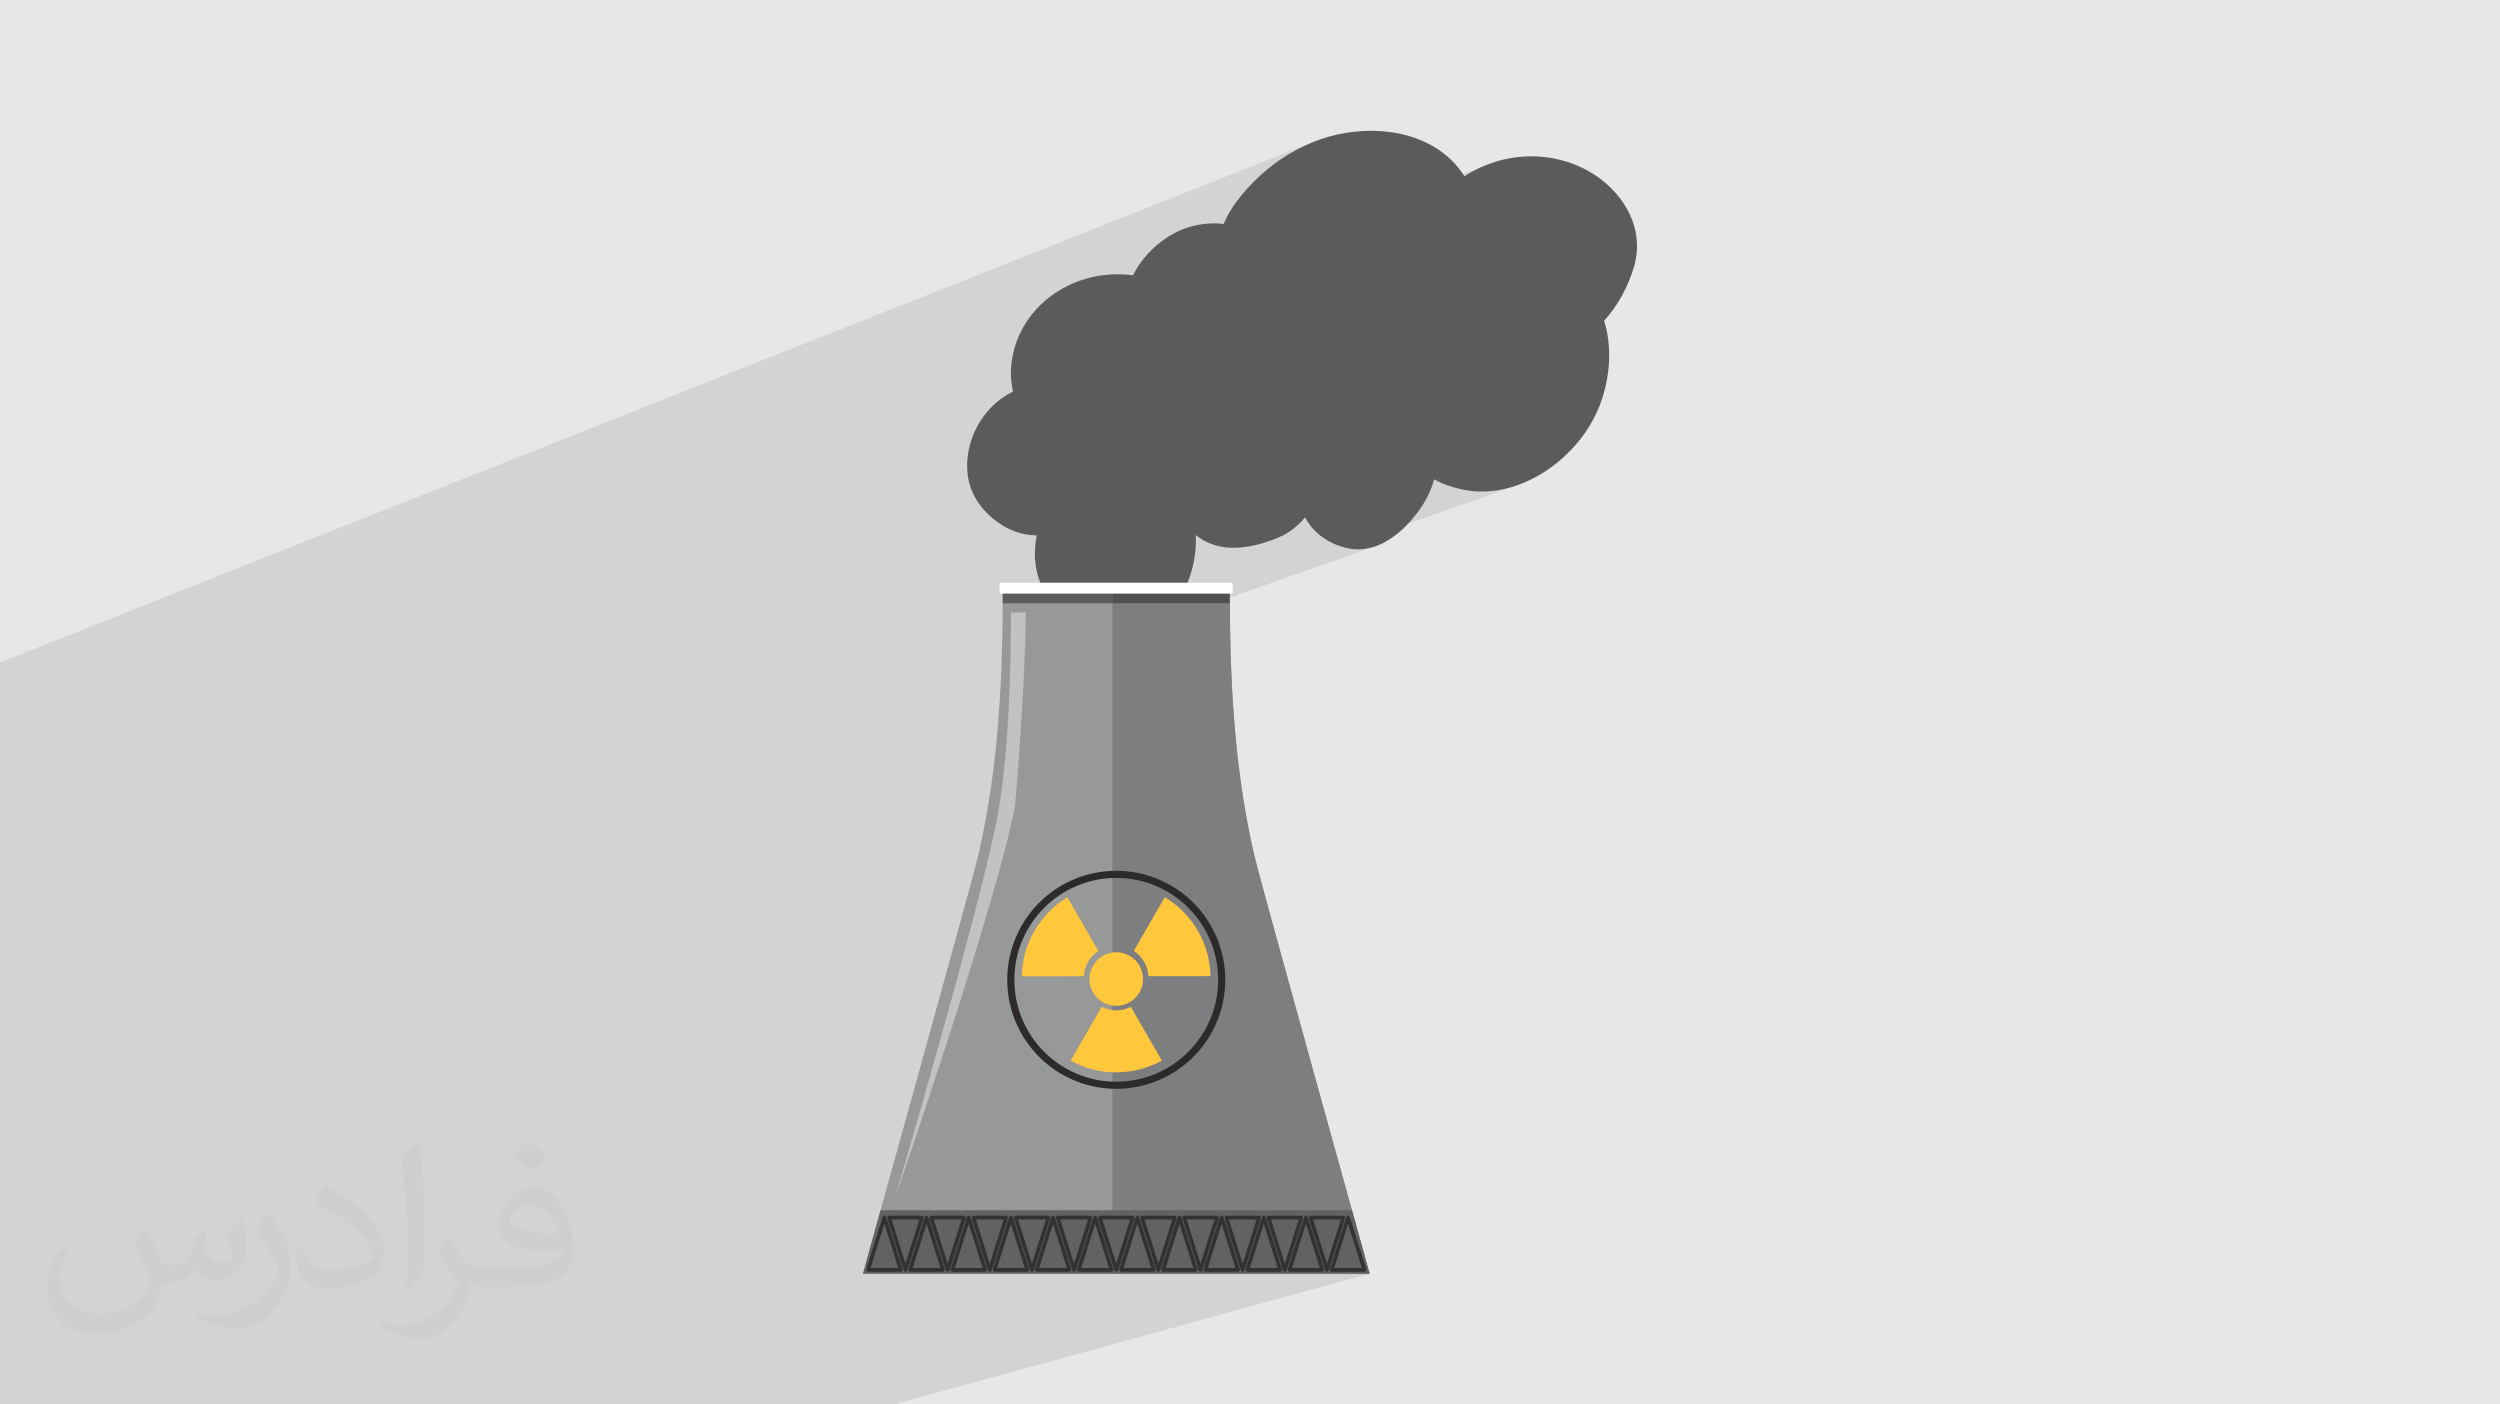 <?xml version="1.0" encoding="UTF-8"?>
<!DOCTYPE svg PUBLIC "-//W3C//DTD SVG 1.0//EN" "http://www.w3.org/TR/2001/REC-SVG-20010904/DTD/svg10.dtd">
<!-- Creator: CorelDRAW -->
<svg xmlns="http://www.w3.org/2000/svg" xml:space="preserve" width="94.192mm" height="52.917mm" version="1.0" style="shape-rendering:geometricPrecision; text-rendering:geometricPrecision; image-rendering:optimizeQuality; fill-rule:evenodd; clip-rule:evenodd"
viewBox="0 0 9404.92 5283.66"
 xmlns:xlink="http://www.w3.org/1999/xlink"
 xmlns:xodm="http://www.corel.com/coreldraw/odm/2003">
 <defs>
  <style type="text/css">
   <![CDATA[
    .fil3 {fill:#5B5B5B;fill-rule:nonzero}
    .fil11 {fill:#C3C2C2;fill-rule:nonzero}
    .fil4 {fill:#979898;fill-rule:nonzero}
    .fil5 {fill:#7D7E7F;fill-rule:nonzero}
    .fil8 {fill:#616262;fill-rule:nonzero}
    .fil6 {fill:#5D5C5C;fill-rule:nonzero}
    .fil7 {fill:#514F4F;fill-rule:nonzero}
    .fil9 {fill:#323232;fill-rule:nonzero}
    .fil12 {fill:#2C2B2A;fill-rule:nonzero}
    .fil13 {fill:#FFC73B;fill-rule:nonzero}
    .fil10 {fill:white;fill-rule:nonzero}
    .fil2 {fill:#373435;fill-opacity:0.031}
    .fil1 {fill:#2B2A29;fill-opacity:0.102}
    .fil0 {fill:#E6E7E8}
   ]]>
  </style>
 </defs>
 <g id="Layer_x0020_1">
  <polygon class="fil0" points="-0,0 9404.92,0 9404.92,5283.66 -0,5283.66 "/>
  <path class="fil1" d="M327.12 5283.66l-81.76 0 -50.5 0 -56.19 0 -23.45 0 -115.22 0 0 -165.99 0 -6.03 0 -1.63 0 -3.42 0 -11.16 0 -4.76 0 -10.58 0 -49.27 0 -3.66 0 -67.02 0 -31.63 0 -14.11 0 -3.98 0 -11.86 0 -7.05 0 -107.66 0 -103.84 0 -28.97 0 -6.05 0 -18.81 0 -182.97 0 -123.4 0 -428.12 0 -12.88 0 -6.18 0 -9.39 0 -15.06 0 -3.75 0 -7.54 0 -0.16 0 -44.26 0 -37.02 0 -21.42 0 -9.79 0 -16.6 0 -9.2 0 -15.47 0 -6.38 0 -11.48 0 -35.81 0 -4.32 0 -36.26 0 -12.09 0 -24.49 0 -57.5 0 -55.56 0 -60.06 0 -225.52 0 -224.54 0 -78.39 0 -58.71 0 -8.72 0 -87.03 0 -40.06 0 -10.92 0 -1.26 0 -28.33 0 -6.54 0 -21.55 0 -95.59 4935.81 -1955.9 -15.28 6.48 -15.09 6.88 -14.91 7.28 -14.72 7.66 -14.52 8.05 -14.31 8.41 -14.1 8.78 -13.89 9.14 -13.66 9.47 -13.42 9.82 -13.19 10.13 -12.94 10.45 -12.68 10.76 -12.43 11.07 -12.16 11.36 -11.89 11.65 -11.61 11.92 -11.32 12.19 -11.02 12.46 -10.73 12.7 -10.42 12.95 -10.1 13.18 -7.22 9.95 -6.89 10.1 -6.55 10.27 -6.2 10.41 -5.85 10.56 -5.51 10.7 -5.15 10.84 -4.8 10.97 -284.42 111.29 -1.98 2.1 -8.02 9.11 -7.72 9.36 -7.38 9.61 -7.03 9.85 -6.67 10.07 -6.27 10.28 -5.87 10.5 -5.45 10.69 -381.49 148.62 -8.13 10.45 -11.76 17.01 -10.75 17.61 -9.74 18.18 -8.68 18.73 -7.6 19.23 -6.51 19.7 -0.46 1.74 1778.56 -687.89 -13.16 5.29 -12.9 5.63 -12.64 5.95 -12.39 6.27 -12.16 6.6 -11.94 6.93 -11.72 7.24 -1694.55 654.91 -2 7.49 -4.23 20.56 -3.05 20.95 -1.86 21.3 -0.41 10.78 0.02 10.75 0.44 10.72 0.82 10.67 1.2 10.64 1.54 10.59 1.87 10.53 2.18 10.49 -21.05 11.18 -19.98 12.92 -18.85 14.53 -17.64 16.02 -16.38 17.37 -15.03 18.6 -13.62 19.7 -12.14 20.68 -10.58 21.53 -8.98 22.25 -7.28 22.84 -5.53 23.3 -3.7 23.63 -1.81 23.85 0.16 23.93 2.19 23.89 2.79 16.19 3.9 15.77 4.95 15.33 5.96 14.86 6.92 14.39 7.82 13.88 8.68 13.36 9.49 12.83 10.23 12.26 10.93 11.69 11.58 11.09 12.18 10.48 12.73 9.85 13.23 9.2 13.68 8.53 14.08 7.83 6.66 3.36 6.7 3.12 6.74 2.89 6.78 2.66 6.81 2.42 6.85 2.2 6.87 1.98 6.9 1.76 6.93 1.56 6.95 1.34 6.97 1.14 6.99 0.95 7 0.75 7.01 0.56 7.03 0.37 7.03 0.2 -1.41 8.03 -1.27 8.07 -1.12 8.1 -0.97 8.14 -0.81 8.16 -0.64 8.2 -0.48 8.22 -0.29 8.25 0.56 24.52 2.8 24.79 4.95 24.83 7.01 24.67 8.98 24.29 7.83 17.11 3.03 6.6 3.9 7.08 338.15 0 366.74 0 -38.16 13.41 -65.51 23.04 93.15 0 -441.66 154.85 0 33.24 0 818.57 14.47 -0.36 21.1 0.53 20.83 1.59 20.52 2.61 20.19 3.6 19.84 4.58 19.46 5.53 19.05 6.44 18.62 7.35 18.16 8.21 17.68 9.06 17.17 9.88 16.63 10.67 16.08 11.43 15.5 12.17 14.88 12.89 14.24 13.58 13.58 14.24 12.89 14.89 12.18 15.49 11.43 16.08 10.66 16.64 9.88 17.17 9.06 17.68 8.21 18.16 7.35 18.62 6.44 19.06 5.53 19.46 4.58 19.84 3.6 20.19 2.61 20.53 1.59 20.82 0.53 21.11 -0.53 21.1 -1.59 20.83 -2.61 20.52 -3.6 20.19 -4.58 19.84 -5.53 19.46 -6.44 19.05 -7.35 18.61 -8.21 18.16 -9.06 17.68 -9.88 17.17 -10.66 16.63 -11.43 16.08 -12.18 15.49 -12.89 14.88 -13.58 14.24 -14.24 13.58 -14.88 12.88 -15.5 12.17 -16.08 11.43 -16.63 10.66 -17.17 9.88 -17.68 9.06 -18.16 8.21 -18.62 7.34 -3.26 1.11 146.21 480.74 602.78 0 7.3 26.28 6.97 25.07 6.61 23.81 6.25 22.48 5.85 21.08 5.44 19.6 5.02 18.07 4.56 16.46 4.1 14.79 3.61 13.04 3.11 11.23 2.6 9.35 2.04 7.41 1.49 5.39 0.9 3.3 0.3 1.15 -550.37 151.35 103.64 340.77 -103.64 -340.77 -1239.15 340.77 -0.02 0 -42.56 0 -4.51 0 -20.64 0 -32.56 0 -75.4 0 -11.4 0 -6.03 0 -4.48 0 -1.74 0 -18.78 0 -32.48 0 -30.56 0 -45.04 0 -11.32 0 -6.12 0 -4.44 0 -1.58 0 -18.86 0 -32.4 0 -30.3 0 -45.51 0 -11.24 0 -6.18 0 -4.39 0 -1.41 0 -18.93 0 -32.33 0 -30.06 0 -45.97 0 -11.18 0 -6.26 0 -4.34 0 -1.23 0 -19.02 0 -32.25 0 -9.49 0 -20.32 0 -46.43 0 -11.12 0 -0.74 0 -2.38 0 -3.23 0 -4.3 0 -1.07 0 -11.55 0 -0.88 0 -0.54 0 -6.1 0 -8.69 0 -21.34 0 -2.16 0 -6.99 0 -6.94 0 -15.64 0 -6.58 0 -30.96 0 -9.34 0 -0.91 0 -7.89 0 -2.44 0 -3.81 0 -2.42 0 -5.16 0 -1.2 0 -7.41 0 -0.88 0 -0.32 0 -0.27 0 -14.72 0 -26.46 0 -4.48 0 -24.81 0 -4.1 0 -27.63 0 -15 0 -0.63 0 -0.92 0 -4.76 0 -2.53 0 -3.67 0 -5.59 0 -3.84 0 -2.41 0 -4.35 0 -0.89 0 -0.62 0 -14.7 0 -29.37 0 -2.02 0 -27.06 0 -1.62 0 -30.56 0 -14.95 0 -0.66 0 -0.91 0 -1.75 0 -2.56 0 -3.54 0 -8.73 0 -3.72 0 -2.47 0 -1.28 0 -0.9 0 -0.63 0 -14.66 0 -31.84 0 -0.48 0 -27.95 0 -0.85 0 -32.66 0 -14.91 0 -0.27 0 -0.46 0 -0.93 0 -1.24 0 -3.4 0 -11.91 0 -3.55 0 -0.74 0 -0.9 0 -0.67 0 -0.24 0 -14.38 0 -32.31 0 -2.97 0 -25.19 0 -3.37 0 -33.11 0 -12.08 0 -1.76 0 -1.01 0 -0.75 0 -0.93 0 -1.51 0 -15.06 0 -1.16 0 -0.91 0 -1.37 0 -2.61 0 -44.02 0 -5.48 0 -22.49 0 -5.81 0 -25.42 0 -8.16 0 -10.91 0 -3.93 0 -0.04 0 -0.73 0 -0.94 0 -4.96 0 -10.47 0 -1.11 0 -3.31 0 -2.67 0 -41.41 0 -7.96 0 -19.75 0 -8.31 0 -22.84 0 -5.77 0 -5.42 0 -7.8 0 -0.17 0 -3.78 0 -3.02 0 -3.68 0 -10.41 0 -7.41 0 -41.52 0 -27.45 0 -31.08 0 -18.89 0 -0.35 0 -3.56 0 -6.77 0 -10.35 0 -49.36 0 -27.22 0 -31 0 -18.8 0 -0.52 0 -3.35 0 -6.83 0 -10.29 0 -49.8 0 -26.98 0 -30.94 0 -18.69 0 -0.69 0 -3.15 0 -6.92 0 -10.21 0 -50.25 0 -26.73 0 -30.86 0 -18.62 0 -3.78 0 -6.96 0 -10.17 0 -76.45 0 -66.12 0 -458.67 0zm4009.91 -1211.38l-15.8 5.34 -136.4 41.19 0 434.21 298.41 0 -146.21 -480.74zm289.36 -1824.55l0 1.55 0.03 6.79 0.03 6.79 0.04 6.78 1447.3 3014.02 -1447.3 -3014.02m-701.3 -50.12l573.71 -206.05 6.58 5.03 6.8 4.79 7.02 4.56 7.24 4.3 7.46 4.04 7.68 3.77 7.9 3.49 8.12 3.22 15.14 4.99 15.44 3.82 10.08 1.76 311.19 -111.06 6.33 11.19 6.98 10.72 1.93 2.6 470.3 -167.45 6.65 3.56 6.73 3.41 6.81 3.26 6.88 3.11 6.96 2.97 7.02 2.82 7.09 2.67 7.14 2.54 7.2 2.4 7.25 2.26 7.3 2.13 7.34 2.01 7.38 1.87 7.42 1.75 7.45 1.63 7.47 1.51 12.47 2.17 12.49 1.69 12.5 1.23 12.5 0.76 12.49 0.32 12.49 -0.12 12.46 -0.55 12.43 -0.96 12.4 -1.38 12.34 -1.78 12.3 -2.16 12.23 -2.55 12.17 -2.92 12.08 -3.28 12 -3.63 11.91 -3.96 -656.42 231.31 8.92 2.55 12.83 2.97 20.9 3.09 20.5 0.72 20.06 -1.5 19.6 -3.55 19.11 -5.45 -531.64 186.72 1540.51 3040.81 -1540.51 -3040.81 -13.91 4.88"/>
  <path class="fil2" d="M548.54 4627.69c17.95,27.21 29.6,53.36 40.96,82.43 8.45,16.91 12.93,48.09 52.57,48.09 11.61,0 28.28,-3.42 43.06,-11.61 16.63,-8.73 29.32,-21.94 35.94,-42l15.85 -53.36 38.57 -19.02 2.64 2.64c-5.27,20.09 -6.59,39.36 -6.59,54.43 0,44.63 38.57,61.56 69.22,61.56 17.95,0 34.09,-8.73 34.09,-25.11 0,-21.13 -8.98,-57.06 -20.62,-89.29 17.95,-17.95 35.94,-35.94 56.53,-50.47l3.17 1.6c8.98,38.04 14,75.56 14,100.66 0,24.57 -10.83,51.79 -19.81,69.49 -18.49,34.87 -51.25,62.62 -90.87,62.62 -30.1,0 -63.65,-15.07 -86.66,-43.06l-1.32 0c-21.66,26.96 -55.22,51.25 -108.86,51.25l-16.63 0c-2.64,35.41 -10.29,60.49 -21.94,82.95 -31.95,62.34 -126.81,106.47 -216.1,106.47 -124.17,0 -186.51,-71.59 -186.51,-166.96 0,-58.91 19.27,-113.6 48.88,-152.42l24.29 10.04c-18.49,35.41 -30.91,68.68 -30.91,101.45 0,89.29 72.66,131.83 156.4,131.83 77.68,0 173.83,-49.41 191.28,-106.72 -6.59,-62.62 -30.1,-91.93 -66.04,-148.99 10.83,-19.02 24.83,-38.04 42.28,-58.38l3.17 0 0 0 0 0 -0.02 -0.09zm1432.13 -336.04c26.15,16.39 51.79,35.66 76.87,57.85 -14,19.81 -31.45,37.79 -53.11,53.64 -25.11,-20.34 -50.19,-37.79 -75.84,-56.27 17.42,-19.55 34.62,-38.29 52.04,-55.22l0 0 0 0 0 0 0 0 0 0 0.03 0zm13.47 244.11c-42.28,0 -76.87,27.75 -76.87,48.34 0,44.13 84.53,57.85 185.72,57.31 -12.68,-51.79 -57.06,-105.68 -108.86,-105.68l0.01 0.03zm-94.86 236.19c54.96,0 103.04,-1.6 139.74,-10.83 40.96,-10.29 75.56,-30.91 75.56,-45.17 0,-3.7 0,-8.19 -1.32,-11.89 -22.98,2.11 -49.41,2.11 -72.38,2.11 -74.49,0 -131.55,-16.91 -154.02,-58.66 -5.55,-11.61 -9.51,-24.57 -9.51,-39.36 0,-40.43 17.42,-79.79 48.09,-107 25.61,-22.45 53.89,-36.44 82.67,-36.44 52.04,0 93.51,41.75 122.57,107.54 15.85,35.94 26.68,77.4 26.68,129.72 0,34.87 -9.51,64.19 -31.17,85.85 -40.43,39.11 -114.92,53.89 -229.04,53.89l-51.79 0 0 0 -13.47 0c-28.28,0 -48.62,-5.02 -64.72,-17.42l-2.64 0c0.79,6.59 1.32,12.93 1.32,19.02 0,25.61 -8.45,58.38 -25.61,84.53 -50.72,75.3 -105.68,108.04 -153.24,108.04 -48.09,0 -107,-18.49 -160.11,-42.54l9.51 -18.49c17.17,7.13 40.96,11.89 73.7,11.89 85.85,0 198.66,-82.43 212.66,-163 -3.17,-6.59 -8.98,-15.32 -17.17,-24.57 -25.11,-29.85 -40.96,-54.68 -55.75,-80.83 12.68,-25.11 24.29,-45.17 35.13,-63.4l4.49 -0.53c36.72,74.77 69.99,117.55 144.23,117.55l11.61 0 0 0 53.89 0 0 0 0 0 0 0 0 0 0 0 0.09 0.01zm-371.98 79c6.34,-34.34 6.87,-72.91 6.87,-108.86l0 -53.36c0,-99.6 -12.68,-244.36 -22.98,-338.68 17.95,-19.27 43.06,-42 62.87,-57.31l5.81 1.6c13.47,118.62 16.63,256 16.63,383.06 0,33.3 -1.32,65.79 -4.49,89.55 -1.85,30.1 -19.27,52.83 -56.53,87.7l-8.19 -3.7zm-382.8 -157.19c1.85,46.77 24.83,83.49 105.15,83.49 49.93,0 92.19,-12.93 138.96,-35.13 8.45,-3.7 12.93,-8.73 12.93,-12.93 0,-29.32 -22.45,-68.15 -60.23,-103.55 -36.72,-33.3 -85.34,-62.62 -130.76,-82.18 -15.6,-6.59 -20.62,-13.47 -20.62,-20.09 0,-13.47 17.95,-41.75 32.77,-62.09l5.02 -0.53c52.04,27.21 110.17,67.64 153.24,112.53 39.11,41.47 63.4,83.49 63.4,129.19 0,33.81 -10.29,65.51 -26.96,95.11 -57.06,28.79 -117.83,50.72 -178.06,50.72 -73.17,0 -123.1,-34.34 -123.1,-114.92 0,-8.73 0,-22.19 3.17,-39.64l25.11 0 0 0 0 0 0 0 0 0 0 0 -0.02 0zm-132.37 -132.9l45.45 73.45c16.63,27.21 32.23,56.81 32.23,103.55l0 59.7c0,48.34 -30.91,100.13 -80.83,151.38 -39.11,34.62 -73.7,49.41 -105.68,49.41 -47.55,0 -101.98,-14.79 -164.85,-41.75l7.13 -18.49c19.81,5.27 42.79,9.77 71.06,9.77 90.36,-0.53 182.8,-66.57 225.08,-147.15 5.02,-9.26 6.87,-17.95 6.87,-24.04 0,-9.26 -5.02,-19.55 -8.98,-28.79 -22.98,-43.31 -48.62,-82.95 -76.87,-119.68 14.79,-23.25 29.6,-45.7 45.7,-67.9l3.7 0.53 0 0 0 0 0 0 0 0 0 0 -0.02 0.01z"/>
  <g id="_2300254413920">
   <path class="fil3" d="M6001.76 659.46c-114.43,-76.2 -263.43,-91.3 -392.45,-45.59 -36.24,12.81 -69.37,29.15 -100.37,48.89 -88.32,-138.51 -254.98,-183.69 -412.2,-167.49 -178.36,18.38 -339.23,121.65 -445.35,263.48 -19.71,26.32 -35.85,54.4 -48.18,83.83 -71.16,-8.5 -147.35,7.79 -213.17,51.02 -52.97,34.77 -99.75,84.27 -127.64,141.84 -105.47,-13.11 -210.98,9.73 -299.42,71.42 -94.23,65.76 -153.11,166.64 -159.75,281.09 -1.69,28.8 1.46,57.3 7.65,85.2 -114.98,54.78 -187.44,189.15 -170.22,316.23 11.83,87.44 73.12,157.63 149.15,197.52 35.4,18.59 72.7,26.66 110.21,27.23 -3.93,21.37 -6.44,43.12 -6.98,65.15 -3.19,129.75 93.32,279.46 226.36,305.79 124.34,24.62 244.1,-21.06 313.8,-128.06 47.61,-73.1 68.23,-158.27 65.67,-243.55 17.25,13.72 36.84,25.04 58.79,33.22 79.87,29.81 174.38,7.49 249.99,-23.81 42.14,-17.45 75.28,-44.01 101.86,-76.67 31.93,60.9 93.32,102.51 162.22,116.63 112.49,23.07 209.04,-61.81 269.24,-146.53 23.02,-32.39 43.44,-72.06 54.07,-113.04 35.23,19.44 74.16,32.13 114.08,39.86 132.89,25.67 270.36,-31.54 368.5,-119.31 97.93,-87.54 156.49,-197.22 172.39,-327.44 7.66,-62.32 3.68,-129.02 -15.28,-189.95 52.56,-57.51 90.62,-129.2 112.58,-204.28 40.09,-136.93 -32.98,-267.74 -145.59,-342.68z"/>
   <path class="fil4" d="M4718.74 3219.28c-77.05,-333.31 -92.39,-663 -92.39,-1003.97l-854.08 0c0,340.97 -15.34,670.66 -92.41,1003.97 -21.79,94.24 -433.6,1571.15 -433.4,1572.26l894.41 0 116.87 0 894.42 0c0.19,-1.11 -411.63,-1478.02 -433.41,-1572.26z"/>
   <path class="fil5" d="M5152.15 4791.54l-967.32 0 0 -2521.89 441.66 0c1.66,321.73 19.28,634.07 92.24,949.63 21.79,94.24 433.6,1571.15 433.41,1572.26z"/>
   <path class="fil4" d="M4626.5 2269.64l0 0c-0.11,-18.08 -0.15,-36.2 -0.15,-54.34 0,18.17 0.07,36.26 0.15,54.34zm-854.36 0l-0.04 0c0.11,-18.08 0.17,-36.17 0.17,-54.34 0,18.14 -0.03,36.26 -0.13,54.34z"/>
   <path class="fil6" d="M4184.83 2269.64l-412.7 0c0.1,-18.08 0.13,-36.2 0.13,-54.34l0 0 412.57 0 0 54.34z"/>
   <path class="fil7" d="M4626.5 2269.64l-441.66 0 0 -54.34 441.51 0 0 0c0,18.14 0.04,36.26 0.13,54.34l0.02 0z"/>
   <path class="fil8" d="M3312.59 4553.03c-39.79,143.21 -66.2,238.22 -66.14,238.51l1905.71 0c0.03,-0.29 -26.36,-95.3 -66.15,-238.51l-1773.43 0z"/>
   <path class="fil9" d="M3274.91 4770.28l104.5 0 -52.25 -166.29 -52.25 166.29zm114.11 14.12l-123.69 0 -5.67 -2.88 -1.07 -6.28 61.86 -196.88c0.92,-2.93 3.63,-4.93 6.72,-4.93 3.08,0 5.81,2.01 6.72,4.93l61.86 196.88 -1.05 6.28 -5.67 2.88z"/>
   <path class="fil9" d="M3592.05 4770.28l104.5 0 -52.25 -166.29 -52.25 166.29zm114.09 14.12l-123.7 0 -5.66 -2.88 -1.04 -6.28 61.85 -196.88c0.93,-2.93 3.65,-4.93 6.72,-4.93 3.07,0 5.8,2.01 6.71,4.93l61.88 196.88 -1.05 6.28 -5.7 2.88z"/>
   <path class="fil9" d="M3433.49 4770.28l104.49 0 -52.25 -166.29 -52.24 166.29zm114.09 14.12l-123.69 0 -5.7 -2.88 -1.03 -6.28 61.84 -196.88c0.93,-2.93 3.64,-4.93 6.74,-4.93 3.06,0 5.8,2.01 6.73,4.93l61.84 196.88 -1.05 6.28 -5.67 2.88z"/>
   <path class="fil9" d="M3354.19 4587.52l52.26 166.32 52.24 -166.32 -104.5 0zm52.26 196.87c-3.08,0 -5.81,-2.02 -6.73,-4.92l-61.85 -196.93 1.04 -6.23 5.67 -2.89 123.71 0 5.69 2.89 1.04 6.23 -61.87 196.93c-0.9,2.91 -3.63,4.92 -6.71,4.92z"/>
   <path class="fil9" d="M3512.77 4587.52l52.26 166.32 52.24 -166.32 -104.5 0zm52.26 196.87c-3.08,0 -5.8,-2.02 -6.74,-4.92l-61.86 -196.93 1.07 -6.23 5.66 -2.89 123.7 0 5.67 2.89 1.04 6.23 -61.85 196.93c-0.91,2.91 -3.62,4.92 -6.7,4.92z"/>
   <path class="fil9" d="M3671.34 4587.52l52.23 166.32 52.27 -166.32 -104.5 0zm52.23 196.87c-3.06,0 -5.79,-2.02 -6.7,-4.92l-61.85 -196.93 1.04 -6.23 5.67 -2.89 123.71 0 5.67 2.89 1.04 6.23 -61.85 196.93c-0.93,2.91 -3.65,4.92 -6.74,4.92z"/>
   <path class="fil9" d="M3750.62 4770.28l104.51 0 -52.27 -166.29 -52.24 166.29zm114.11 14.12l-123.7 0 -5.67 -2.88 -1.05 -6.28 61.83 -196.88c0.94,-2.93 3.65,-4.93 6.73,-4.93 3.08,0 5.82,2.01 6.72,4.93l61.87 196.88 -1.04 6.28 -5.68 2.88z"/>
   <path class="fil9" d="M4067.76 4770.28l104.49 0 -52.22 -166.29 -52.27 166.29zm114.1 14.12l-123.71 0 -5.67 -2.88 -1.03 -6.28 61.84 -196.88c0.94,-2.93 3.67,-4.93 6.75,-4.93 3.06,0 5.79,2.01 6.69,4.93l61.86 196.88 -1.05 6.28 -5.67 2.88z"/>
   <path class="fil9" d="M3909.19 4770.28l104.51 0 -52.26 -166.29 -52.25 166.29zm114.09 14.12l-123.69 0 -5.67 -2.88 -1.05 -6.28 61.84 -196.88c0.95,-2.93 3.64,-4.93 6.74,-4.93 3.08,0 5.8,2.01 6.72,4.93l61.86 196.88 -1.06 6.28 -5.68 2.88z"/>
   <path class="fil9" d="M3829.91 4587.52l52.27 166.32 52.24 -166.32 -104.51 0zm52.27 196.87c-3.11,0 -5.82,-2.02 -6.74,-4.92l-61.86 -196.93 1.05 -6.23 5.67 -2.89 123.71 0 5.67 2.89 1.05 6.23 -61.86 196.93c-0.91,2.91 -3.64,4.92 -6.7,4.92z"/>
   <path class="fil9" d="M3988.47 4587.52l52.25 166.32 52.27 -166.32 -104.52 0zm52.25 196.87c-3.07,0 -5.8,-2.02 -6.71,-4.92l-61.86 -196.93 1.04 -6.23 5.68 -2.89 123.7 0 5.67 2.89 1.05 6.23 -61.84 196.93c-0.94,2.91 -3.65,4.92 -6.74,4.92z"/>
   <path class="fil9" d="M4384.9 4770.28l104.5 0 -52.25 -166.29 -52.25 166.29zm114.11 14.12l-123.68 0 -5.7 -2.88 -1.04 -6.28 61.85 -196.88c0.92,-2.93 3.63,-4.93 6.72,-4.93 3.07,0 5.79,2.01 6.72,4.93l61.86 196.88 -1.05 6.28 -5.67 2.88z"/>
   <path class="fil9" d="M4226.32 4770.28l104.51 0 -52.26 -166.29 -52.25 166.29zm114.11 14.12l-123.69 0 -5.68 -2.88 -1.04 -6.28 61.84 -196.88c0.91,-2.93 3.63,-4.93 6.72,-4.93 3.08,0 5.82,2.01 6.72,4.93l61.88 196.88 -1.07 6.28 -5.67 2.88z"/>
   <path class="fil9" d="M4147.04 4587.52l52.26 166.32 52.26 -166.32 -104.52 0zm52.26 196.87c-3.08,0 -5.8,-2.02 -6.75,-4.92l-61.84 -196.93 1.05 -6.23 5.69 -2.89 123.68 0 5.7 2.89 1.04 6.23 -61.86 196.93c-0.93,2.91 -3.65,4.92 -6.72,4.92z"/>
   <path class="fil9" d="M4305.63 4587.52l52.23 166.32 52.25 -166.32 -104.48 0zm52.23 196.87c-3.08,0 -5.8,-2.02 -6.73,-4.92l-61.84 -196.93 1.04 -6.23 5.68 -2.89 123.72 0 5.67 2.89 1.03 6.23 -61.85 196.93c-0.93,2.91 -3.64,4.92 -6.73,4.92z"/>
   <path class="fil9" d="M4702.05 4770.28l104.48 0 -52.23 -166.29 -52.25 166.29zm114.09 14.12l-123.7 0 -5.68 -2.88 -1.05 -6.28 61.86 -196.88c0.94,-2.93 3.65,-4.93 6.74,-4.93 3.08,0 5.8,2.01 6.73,4.93l61.83 196.88 -1.05 6.28 -5.67 2.88z"/>
   <path class="fil9" d="M4543.49 4770.28l104.49 0 -52.26 -166.29 -52.23 166.29zm114.09 14.12l-123.69 0 -5.69 -2.88 -1.04 -6.28 61.85 -196.88c0.91,-2.93 3.63,-4.93 6.72,-4.93 3.08,0 5.79,2.01 6.7,4.93l61.89 196.88 -1.06 6.28 -5.67 2.88z"/>
   <path class="fil9" d="M4464.19 4587.52l52.25 166.32 52.25 -166.32 -104.5 0zm52.25 196.87c-3.08,0 -5.79,-2.02 -6.72,-4.92l-61.86 -196.93 1.04 -6.23 5.68 -2.89 123.71 0 5.67 2.89 1.04 6.23 -61.85 196.93c-0.93,2.91 -3.64,4.92 -6.72,4.92z"/>
   <path class="fil9" d="M4622.75 4587.52l52.25 166.32 52.26 -166.32 -104.51 0zm52.25 196.87c-3.08,0 -5.79,-2.02 -6.73,-4.92l-61.84 -196.93 1.05 -6.23 5.66 -2.89 123.71 0 5.67 2.89 1.05 6.23 -61.85 196.93c-0.93,2.91 -3.66,4.92 -6.73,4.92z"/>
   <path class="fil9" d="M5019.19 4770.28l104.48 0 -52.24 -166.29 -52.24 166.29zm114.1 14.12l-123.7 0 -5.67 -2.88 -1.06 -6.28 61.86 -196.88c0.91,-2.93 3.64,-4.93 6.72,-4.93 3.07,0 5.81,2.01 6.72,4.93l61.86 196.88 -1.04 6.28 -5.68 2.88z"/>
   <path class="fil9" d="M4860.61 4770.28l104.5 0 -52.25 -166.29 -52.25 166.29zm114.1 14.12l-123.69 0 -5.67 -2.88 -1.05 -6.28 61.86 -196.88c0.91,-2.93 3.63,-4.93 6.71,-4.93 3.07,0 5.8,2.01 6.7,4.93l61.89 196.88 -1.07 6.28 -5.67 2.88z"/>
   <path class="fil9" d="M4781.33 4587.52l52.24 166.32 52.26 -166.32 -104.5 0zm52.24 196.87c-3.07,0 -5.78,-2.02 -6.71,-4.92l-61.86 -196.93 1.05 -6.23 5.67 -2.89 123.72 0 5.64 2.89 1.05 6.23 -61.84 196.93c-0.93,2.91 -3.64,4.92 -6.73,4.92z"/>
   <path class="fil9" d="M4939.89 4587.52l52.25 166.32 52.26 -166.32 -104.51 0zm52.25 196.87c-3.08,0 -5.79,-2.02 -6.73,-4.92l-61.86 -196.93 1.08 -6.23 5.65 -2.89 123.71 0 5.67 2.89 1.06 6.23 -61.88 196.93c-0.9,2.91 -3.64,4.92 -6.71,4.92z"/>
   <polygon class="fil10" points="4637.02,2233.2 3760.29,2233.2 3760.29,2192.13 4637.02,2192.13 "/>
   <path class="fil11" d="M3363.8 4516.58c0,0 348.86,-1183.97 396.49,-1489.74 47.63,-305.75 42.59,-723.13 42.59,-723.13l56.17 0c-2.36,300.05 -40.88,730.78 -40.88,730.78 -73.96,383.29 -454.37,1482.09 -454.37,1482.09z"/>
   <path class="fil12" d="M4199.3 4069.32c-211.67,0 -383.3,-171.6 -383.3,-383.28 0,-211.73 171.63,-383.32 383.3,-383.32 211.71,0 383.31,171.59 383.31,383.32 0,211.68 -171.6,383.28 -383.31,383.28zm0 -793.38c-226.46,0 -410.05,183.61 -410.05,410.1 0,226.46 183.59,410.02 410.05,410.02 226.46,0 410.07,-183.56 410.07,-410.02 0,-226.49 -183.61,-410.1 -410.07,-410.1z"/>
   <path class="fil13" d="M4300.06 3683.05c0,55.66 -45.09,100.76 -100.76,100.76 -55.65,0 -100.78,-45.1 -100.78,-100.76 0,-55.69 45.13,-100.79 100.78,-100.79 55.67,0 100.76,45.1 100.76,100.79z"/>
   <path class="fil13" d="M4132.36 3577.52l-116.96 -202.02c-49.83,30.02 -93.02,72.65 -124.08,126.58 -31.06,53.89 -46.28,112.66 -47.21,170.85l233.43 -0.21c2.14,-39.86 23.41,-74.58 54.83,-95.2z"/>
   <path class="fil13" d="M4320.41 3672.5l233.45 -0.24c-2.55,-118.16 -63.94,-232.24 -171.95,-297.13l-116.53 202.25c31.44,20.55 52.81,55.26 55.04,95.12z"/>
   <path class="fil13" d="M4144.16 3787.86l-116.51 202.25c110.34,60.89 239.86,56.75 343.32,-0.34l-116.97 -202.07c-16.52,8.45 -35.19,13.21 -55.02,13.21 -19.72,0 -38.33,-4.73 -54.82,-13.05z"/>
  </g>
 </g>
</svg>

